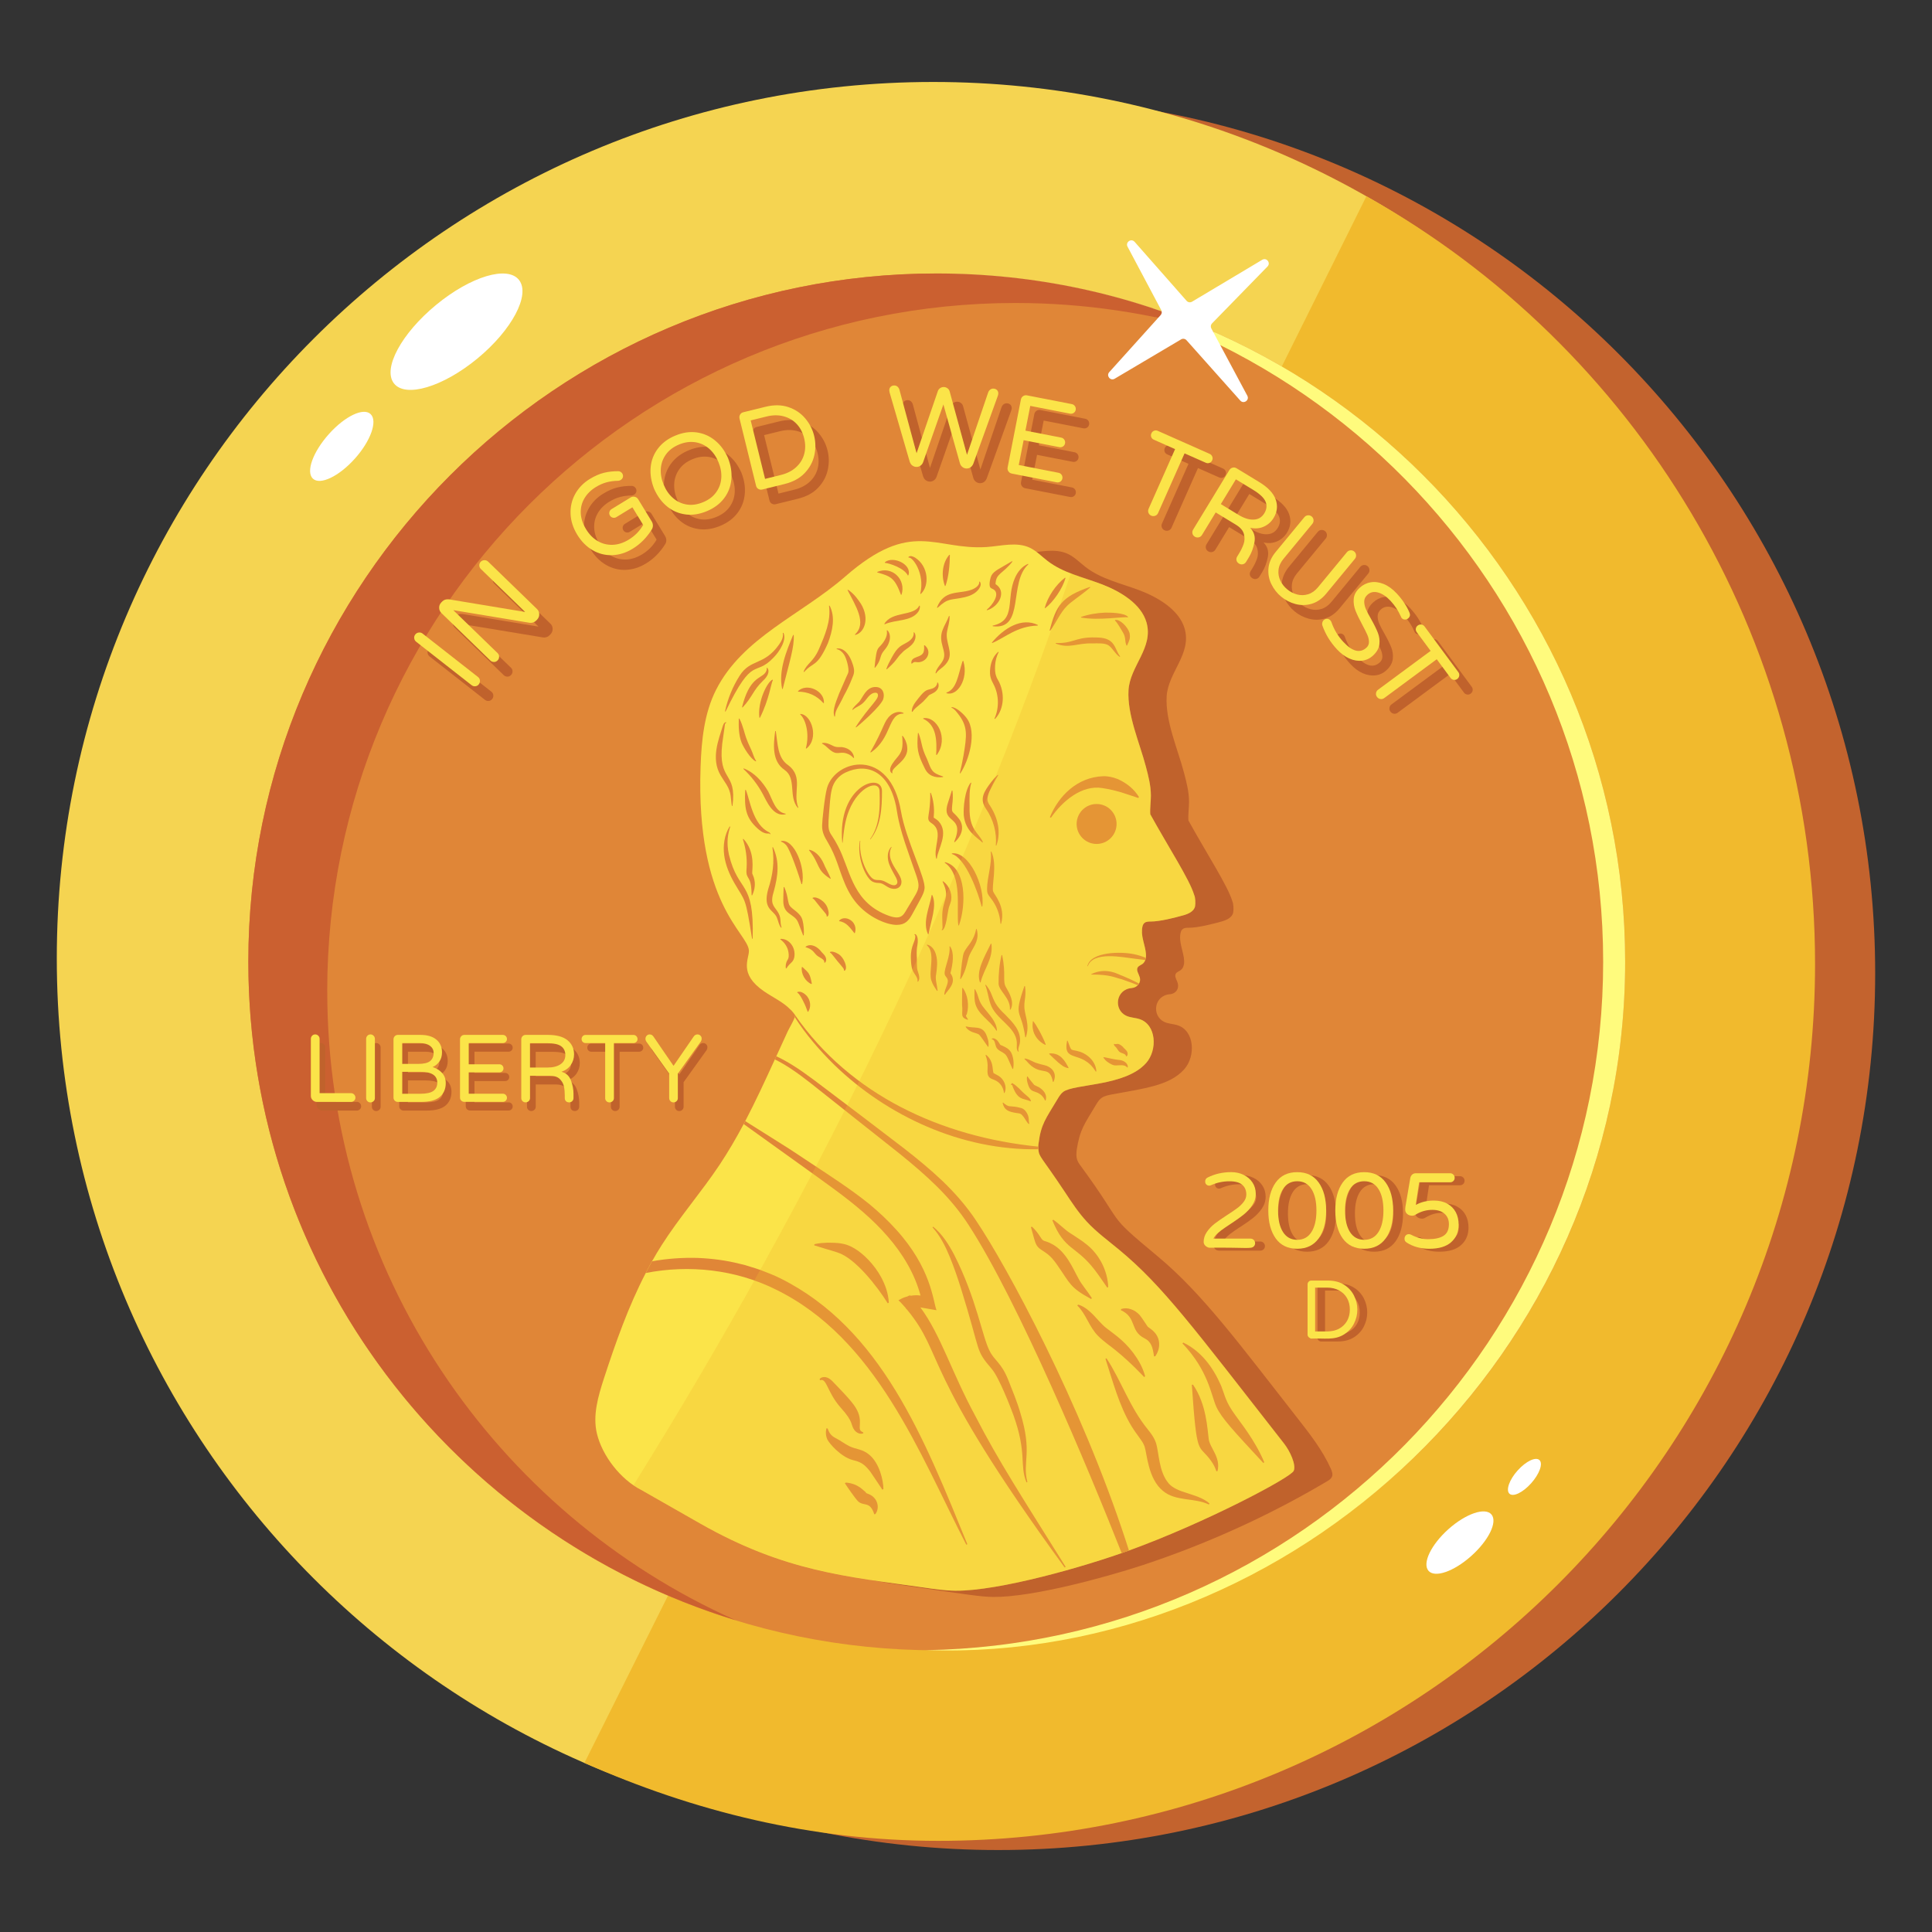 <svg id="Layer_1" enable-background="new 0 0 68 68" height="512" viewBox="0 0 68 68" width="512" xmlns="http://www.w3.org/2000/svg"><rect x="0" y="0" width="68" height="68" fill="#333333" stroke="none"/><g id="Penny"><g><g><g><path d="m66 34.256c0 17.041-13.817 30.859-30.859 30.859-17.03 0-30.848-13.817-30.848-30.859 0-17.03 13.817-30.848 30.848-30.848 17.041-0 30.859 13.817 30.859 30.848z" fill="#c3632e"/></g></g><g><path d="m63.706 33.733c0 17.041-13.817 30.859-30.859 30.859-17.03 0-30.848-13.817-30.848-30.859 0-17.03 13.817-30.848 30.848-30.848 17.041 0 30.859 13.817 30.859 30.848z" fill="#f5d451"/></g><g><path d="m48.093 6.908-3.047 6.131c7.224 4.169 12.098 11.975 12.098 20.895 0 17.358-17.82 28.952-33.603 22.167l-2.971 5.948c3.823 1.699 8.004 2.743 12.455 2.743 17.041 0 30.859-13.817 30.859-30.859-0-11.573-6.354-21.748-15.791-27.025z" fill="#f1ba2d"/></g><g><g><path d="m16.804 12.618c-1.216 1.003-2.536 1.396-2.94.874-.403-.522.267-1.756 1.483-2.759s2.519-1.398 2.923-.876c.403.522-.25 1.758-1.466 2.761z" fill="#fff"/></g><g><path d="m12.487 16.145c-.561.626-1.224.941-1.476.7-.252-.241.006-.944.567-1.57.561-.626 1.215-.941 1.467-.699.252.241.004.943-.558 1.57z" fill="#fff"/></g></g><g><path d="m32.964 9.626c-13.357 0-24.224 10.867-24.224 24.224 0 13.363 10.867 24.235 24.224 24.235 13.364 0 24.236-10.872 24.236-24.235 0-13.357-10.873-24.224-24.236-24.224z" fill="#e08637"/></g><g><path d="m57.2 33.851c0 13.855-11.689 24.668-24.623 24.229 13.187-.205 23.849-10.997 23.849-24.229 0-13.228-10.662-24.015-23.849-24.221.127-.004.257-.004.387-.004 13.364-0 24.236 10.868 24.236 24.225z" fill="#fffb7d"/></g><g><path d="m11.518 34.888c0 9.855 5.904 18.354 14.37 22.136-9.911-3.037-17.147-12.27-17.147-23.175 0-13.354 10.87-24.224 24.224-24.224 3.477 0 6.784.734 9.775 2.066-2.212-.666-4.572-1.027-6.999-1.027-13.365 0-24.224 10.859-24.224 24.224z" fill="#cb6030"/></g><g><g><path d="m39.936 8.513 1.829 2.076c.048.055.129.067.191.03l2.47-1.475c.152-.091.31.109.186.236l-1.953 2.003c-.046.047-.056.119-.025.177l1.267 2.367c.085.158-.127.306-.247.172l-1.893-2.124c-.048-.054-.128-.067-.19-.03l-2.339 1.385c-.149.088-.306-.103-.19-.232l1.809-2.008c.043-.047.051-.116.021-.173l-1.186-2.234c-.084-.159.129-.306.248-.171z" fill="#fff"/></g></g><g><g><path d="m50.984 53.818c.613-.546 1.292-.776 1.512-.512.22.264-.105.919-.718 1.464-.613.546-1.283.776-1.503.513-.22-.264.096-.919.709-1.465z" fill="#fff"/></g><g><path d="m53.417 51.755c.292-.326.637-.49.768-.364.131.125-.003.491-.295.817-.292.326-.633.49-.764.364-.131-.125-.002-.491.29-.817z" fill="#fff"/></g></g><g><g><g><path d="m11.205 39.026c-.042-.042-.063-.092-.063-.15v-2.007c0-.043.015-.079.044-.11.029-.03.065-.046.108-.046.043 0 .08.015.11.046.03.03.046.067.046.11v1.912h1.105c.043 0 .08.015.11.046.03.03.046.067.046.11 0 .043-.015.079-.046.108-.03.029-.067.044-.11.044h-1.199c-.059-0-.109-.021-.15-.063z" fill="#c0622c"/></g><g><path d="m13.133 39.061c-.029-.029-.044-.065-.044-.108v-2.085c0-.043.015-.079.044-.11.029-.03.065-.046.108-.046.043 0 .08.015.11.046.03.03.046.067.046.11v2.085c0 .043-.015.079-.046.108-.03.029-.067.044-.11.044-.043 0-.079-.015-.108-.044z" fill="#c0622c"/></g><g><path d="m14.095 39.044c-.029-.029-.044-.065-.044-.108v-2.051c0-.043.015-.079.044-.11.029-.03.065-.046.108-.046h.798c.241 0 .427.055.559.166.132.11.198.259.198.446 0 .131-.031.239-.093.326-.062.087-.141.152-.238.194.135.043.246.111.333.206.087.095.13.214.13.358 0 .207-.07.369-.209.487-.14.117-.359.176-.659.176h-.818c-.043 0-.079-.015-.108-.044zm.824-1.294c.2 0 .341-.034.422-.101.081-.068.122-.162.122-.284 0-.106-.043-.19-.13-.253-.087-.063-.206-.095-.356-.095h-.618v.733zm.071 1.051c.219 0 .373-.034.465-.101.091-.068.137-.163.137-.287 0-.257-.199-.385-.598-.385h-.635v.774z" fill="#c0622c"/></g><g><path d="m16.437 39.044c-.029-.029-.044-.065-.044-.108v-2.051c0-.043.015-.079.044-.11.029-.03.065-.046.108-.046h1.355c.04 0 .075.014.103.042.028.028.042.063.042.103 0 .041-.014.074-.042.101-.028.027-.063.041-.103.041h-1.2v.747h1.078c.04 0 .075.014.103.042.028.028.042.062.042.103 0 .041-.014.074-.042.101-.028.027-.063.04-.103.04h-1.078v.75h1.2c.04 0 .075.014.103.042.028.028.042.062.042.103 0 .04-.014.074-.042.101-.028.027-.063.041-.103.041h-1.355c-.043 0-.079-.015-.108-.044z" fill="#c0622c"/></g><g><path d="m18.592 39.061c-.029-.029-.044-.065-.044-.108v-2.068c0-.043.015-.079.044-.11.029-.03.065-.046.108-.046h.787c.306 0 .536.063.689.189.153.126.23.292.23.497 0 .135-.038.258-.113.37-.076.112-.185.192-.33.242.162.043.273.144.333.302.06.159.09.315.09.468v.155c0 .043-.015.079-.044.108-.029.029-.065.044-.108.044-.047 0-.085-.014-.113-.042-.028-.028-.042-.065-.042-.11v-.101c0-.113-.01-.217-.031-.313-.02-.096-.069-.181-.145-.257-.077-.075-.193-.113-.348-.113h-.699v.784c0 .043-.015.079-.046.108-.03.029-.067.044-.11.044-.043 0-.079-.015-.108-.044zm.875-1.183c.194 0 .348-.038.461-.115.114-.077.171-.185.171-.324 0-.135-.049-.239-.147-.311-.098-.072-.265-.108-.502-.108h-.595v.858z" fill="#c0622c"/></g><g><path d="m21.545 39.061c-.029-.029-.044-.065-.044-.108v-1.936h-.689c-.04 0-.074-.014-.101-.041-.027-.027-.04-.061-.04-.101 0-.04.014-.075.04-.103.027-.028.061-.042.101-.042h1.683c.04 0 .075.014.103.042.028.028.042.063.042.103 0 .041-.014.074-.042.101-.028.027-.063.041-.103.041h-.686v1.936c0 .043-.015.079-.046.108-.03.029-.067.044-.11.044-.043 0-.079-.015-.108-.044z" fill="#c0622c"/></g><g><path d="m23.801 39.061c-.03-.029-.046-.065-.046-.108v-.862l-.808-1.132c-.018-.029-.027-.06-.027-.091 0-.043.014-.079.042-.11.028-.03.064-.046.106-.046.056 0 .101.026.135.078l.706 1.027.706-1.027c.034-.052.079-.078.135-.078.043 0 .079.015.108.046.029.03.043.067.04.11 0 .032-.009.062-.027.091l-.811 1.132v.862c0 .043-.015.079-.044.108-.029.029-.065.044-.108.044-.043 0-.079-.015-.11-.044z" fill="#c0622c"/></g></g><g><g><path d="m11.004 38.721c-.042-.042-.063-.092-.063-.15v-2.007c0-.043.015-.079.044-.11.029-.03.065-.046.108-.046.043 0 .08.015.11.046.03.03.046.067.046.11v1.912h1.105c.043 0 .08.015.11.046.03.03.046.067.046.11s-.015.079-.046.108c-.03.029-.067.044-.11.044h-1.199c-.059-0-.109-.021-.15-.063z" fill="#fbe449"/></g><g><path d="m12.931 38.757c-.029-.029-.044-.065-.044-.108v-2.085c0-.043.015-.079.044-.11.029-.03.065-.046.108-.046.043 0 .08.015.11.046.03.03.046.067.046.11v2.085c0 .043-.015.079-.046.108-.03.029-.067.044-.11.044-.043 0-.079-.015-.108-.044z" fill="#fbe449"/></g><g><path d="m13.894 38.74c-.029-.029-.044-.065-.044-.108v-2.051c0-.043.015-.079.044-.11.029-.03.065-.046.108-.046h.798c.241 0 .427.055.559.166.132.11.198.259.198.446 0 .131-.031.239-.093.326-.062.087-.141.152-.238.194.135.043.246.111.333.206.087.095.13.214.13.358 0 .207-.07.369-.209.487-.14.117-.359.176-.659.176h-.818c-.043 0-.079-.015-.108-.044zm.824-1.294c.2 0 .341-.034.422-.101.081-.068.122-.162.122-.284 0-.106-.043-.19-.13-.253-.087-.063-.206-.095-.356-.095h-.618v.733zm.071 1.051c.219 0 .373-.034.465-.101.091-.068.137-.163.137-.287 0-.257-.199-.385-.598-.385h-.635v.774z" fill="#fbe449"/></g><g><path d="m16.235 38.74c-.029-.029-.044-.065-.044-.108v-2.051c0-.043.015-.079.044-.11.029-.03.065-.046.108-.046h1.355c.04 0 .075.014.103.042.028.028.042.063.042.103 0 .041-.014.074-.042.101s-.063.041-.103.041h-1.2v.747h1.078c.04 0 .075.014.103.042s.042.062.042.103-.014.074-.042.101c-.028.027-.063.04-.103.04h-1.078v.75h1.2c.04 0 .075.014.103.042.028.028.042.062.042.103 0 .04-.014.074-.042.101-.028.027-.063.041-.103.041h-1.355c-.043 0-.079-.015-.108-.044z" fill="#fbe449"/></g><g><path d="m18.391 38.757c-.029-.029-.044-.065-.044-.108v-2.068c0-.043.015-.079.044-.11.029-.03.065-.046.108-.046h.787c.306 0 .536.063.689.189.153.126.23.292.23.497 0 .135-.038.258-.113.37-.076.112-.185.192-.33.242.162.043.273.144.333.302.06.159.09.315.09.468v.155c0 .043-.015.079-.044.108-.029.029-.065.044-.108.044-.047 0-.085-.014-.113-.042-.028-.028-.042-.065-.042-.11v-.101c0-.113-.01-.217-.031-.313-.02-.096-.069-.181-.145-.257-.077-.075-.193-.113-.348-.113h-.699v.784c0 .043-.015.079-.046.108-.03.029-.067.044-.11.044-.043 0-.079-.015-.108-.044zm.875-1.183c.194 0 .348-.038.461-.115.114-.077.171-.185.171-.324 0-.135-.049-.239-.147-.311-.098-.072-.265-.108-.502-.108h-.595v.858z" fill="#fbe449"/></g><g><path d="m21.344 38.757c-.029-.029-.044-.065-.044-.108v-1.936h-.689c-.04 0-.074-.014-.101-.041-.027-.027-.04-.061-.04-.101 0-.04.014-.075.04-.103.027-.028.061-.042.101-.042h1.683c.04 0 .075.014.103.042.028.028.042.063.042.103 0 .041-.014.074-.042.101-.028.027-.063.041-.103.041h-.686v1.936c0 .043-.015.079-.046.108-.03.029-.067.044-.11.044-.043 0-.079-.015-.108-.044z" fill="#fbe449"/></g><g><path d="m23.599 38.757c-.03-.029-.046-.065-.046-.108v-.862l-.808-1.132c-.018-.029-.027-.06-.027-.091 0-.043.014-.079.042-.11.028-.03.064-.046.106-.046.056 0 .101.026.135.078l.706 1.027.706-1.027c.034-.052.079-.078.135-.078.043 0 .079.015.108.046.029.03.043.067.04.11 0 .032-.009.062-.027.091l-.811 1.132v.862c0 .043-.015.079-.044.108-.029.029-.065.044-.108.044-.043 0-.079-.015-.11-.044z" fill="#fbe449"/></g></g></g><g><g><g><g><path d="m17.203 24.671c-.049.006-.093-.007-.133-.038l-1.949-1.527c-.04-.031-.064-.072-.071-.122-.007-.05.005-.094.037-.135.031-.04.072-.063.123-.069.051-.006.096.006.136.038l1.949 1.527c.04.031.063.072.068.122.005.05-.008.095-.039.135-.031.04-.071.063-.12.069z" fill="#c0622c"/></g></g><g><g><path d="m17.859 23.815c-.049.001-.092-.017-.129-.052l-1.72-1.668c-.052-.05-.079-.112-.081-.185-.002-.073.022-.135.072-.187l.036-.037c.06-.061.14-.086.24-.075l2.678.444-1.556-1.509c-.036-.035-.056-.078-.057-.128-.002-.05.015-.093.05-.13.035-.036.079-.055.13-.056s.095.017.131.052l1.72 1.668c.052.05.078.112.078.185 0.0.073-.025.135-.075.187l-.034.035c-.03.031-.065.053-.105.066-.041.013-.081.017-.12.012l-2.692-.446 1.559 1.511c.037.035.055.078.055.128-0.0.05-.018.093-.053.13-.035.037-.078.055-.127.056z" fill="#c0622c"/></g></g><g><g><path d="m22.019 20.057c-.246.008-.476-.051-.69-.175-.214-.125-.394-.306-.539-.543-.148-.242-.227-.489-.236-.74-.009-.251.045-.484.164-.698.119-.214.289-.388.51-.524.178-.109.347-.182.507-.221.16-.038.325-.056.496-.054.024-.002.05.004.077.019.028.014.05.035.067.063.024.039.031.08.021.123-.01.043-.036.078-.079.105-.025.015-.053.024-.082.027-.146.002-.283.019-.41.053-.127.034-.253.089-.379.166-.174.106-.308.238-.402.396-.095.158-.138.332-.131.52.007.189.07.38.189.574.109.178.243.315.403.41.16.095.335.14.525.135.19-.005.381-.066.573-.183.215-.131.384-.303.507-.517l-.379-.62-.565.345c-.039.024-.08.03-.124.02-.044-.011-.078-.035-.102-.074-.024-.039-.03-.08-.02-.124s.035-.078.074-.102l.675-.412c.046-.028.094-.036.146-.023.051.012.091.041.119.087l.475.777c.029.048.043.098.043.15-.001.052-.015.099-.043.141-.178.284-.4.508-.667.671-.235.144-.476.22-.722.227z" fill="#c0622c"/></g></g><g><g><path d="m24.596 18.622c-.242-.032-.459-.126-.648-.282-.19-.156-.341-.362-.454-.619-.103-.261-.143-.514-.121-.758.023-.244.108-.464.256-.659.148-.195.351-.347.611-.455.259-.108.51-.146.751-.113.241.033.458.127.649.284.191.156.343.362.455.617.102.259.142.511.118.757-.023.246-.108.466-.255.661-.147.194-.349.346-.609.454-.259.108-.51.146-.753.114zm1.081-.777c.109-.15.169-.317.182-.502.013-.185-.021-.374-.101-.566-.08-.193-.191-.349-.331-.471-.14-.121-.302-.196-.485-.224-.183-.028-.373-.001-.57.081-.2.083-.354.2-.461.349-.107.149-.167.316-.18.501-.013.185.021.374.101.566.08.193.191.35.331.471.14.121.301.196.483.225.182.029.372.001.572-.082.198-.082.351-.198.459-.348z" fill="#c0622c"/></g></g><g><g><path d="m27.164 17.727c-.042-.025-.069-.063-.081-.112l-.582-2.366c-.012-.049-.006-.096.02-.139.025-.043.062-.071.112-.083l.783-.193c.296-.073.564-.069.803.011.239.08.436.212.591.394.155.182.261.388.317.616.056.229.058.46.005.693-.053.233-.166.441-.341.623-.174.182-.41.309-.706.382l-.783.193c-.049.012-.095.006-.137-.02zm.796-.493c.213-.052.389-.142.529-.269.14-.127.235-.278.285-.455.05-.176.051-.366.001-.568-.05-.203-.138-.37-.264-.503-.126-.133-.281-.223-.463-.27-.183-.047-.38-.045-.593.008l-.561.138.506 2.058z" fill="#c0622c"/></g></g><g><g><path d="m32.58 16.901c-.041-.032-.07-.078-.09-.137l-.709-2.44c-.007-.03-.01-.053-.01-.069-.001-.051.016-.092.05-.125.034-.032.078-.048.132-.046.043.001.08.016.111.044.031.028.053.063.065.106l.603 2.236.748-2.185c.015-.045.042-.081.082-.108.04-.027.084-.039.132-.038.048.002.091.017.129.046.038.029.063.067.075.113l.608 2.228.745-2.193c.015-.042.039-.076.072-.102.033-.026.071-.038.114-.037.053.002.096.02.129.054.032.035.046.077.042.128-.001.016-.005.039-.014.068l-.863 2.39c-.023.058-.056.102-.099.131-.042.029-.09.043-.144.042-.054-.002-.102-.02-.145-.055-.043-.035-.072-.079-.086-.133l-.581-2.066-.711 2.025c-.018.053-.049.096-.094.128-.045.032-.095.047-.148.045-.054-.002-.1-.019-.141-.051z" fill="#c0622c"/></g></g><g><g><path d="m35.964 17.105c-.028-.041-.036-.086-.027-.136l.467-2.391c.01-.05.035-.089.076-.118.041-.029.087-.038.136-.029l1.58.308c.047.009.084.033.111.073.026.039.035.082.026.13-.009.047-.033.083-.072.109-.039.025-.082.033-.129.024l-1.398-.273-.17.871 1.257.245c.047.009.084.033.111.073.026.039.035.082.026.13-.009.047-.033.083-.072.109-.039.025-.082.033-.129.024l-1.257-.245-.171.874 1.398.273c.047.009.084.033.111.073.026.039.035.082.026.13-.009.047-.033.083-.072.109-.039.025-.082.033-.129.024l-1.58-.308c-.05-.01-.089-.035-.116-.076z" fill="#c0622c"/></g></g><g><g><path d="m40.894 18.566c-.018-.046-.016-.092.004-.139l.933-2.102-.748-.332c-.044-.02-.074-.05-.091-.093-.016-.042-.015-.086.005-.13.02-.044.051-.075.094-.092.043-.018.086-.017.13.003l1.827.811c.044.02.074.051.092.096.017.044.016.088-.004.132-.02.044-.051.074-.095.09-.044.016-.087.014-.131-.006l-.745-.33-.933 2.102c-.021.046-.055.078-.102.095-.047.017-.094.015-.14-.005-.046-.021-.079-.054-.096-.1z" fill="#c0622c"/></g></g><g><g><path d="m42.443 19.295c-.012-.048-.004-.093.022-.137l1.277-2.098c.026-.043.064-.072.112-.084.048-.013.094-.006.138.02l.799.486c.311.189.505.395.582.618.077.223.053.438-.074.646-.083.137-.198.239-.343.305-.145.066-.307.08-.483.042.138.144.188.314.151.512-.038.198-.104.375-.198.53l-.096.158c-.026.043-.064.071-.111.083-.048.012-.093.004-.137-.022-.048-.029-.078-.067-.089-.113-.011-.046-.003-.092.025-.138l.063-.103c.07-.114.124-.226.162-.336.039-.11.042-.226.011-.35-.031-.124-.125-.234-.283-.33l-.71-.432-.484.795c-.026.043-.064.071-.113.082-.049.011-.095.003-.139-.023-.043-.026-.071-.064-.083-.111zm1.618-.659c.197.12.376.176.539.168.163-.007.287-.082.373-.224.083-.137.098-.272.043-.406-.055-.134-.202-.274-.442-.42l-.603-.367-.53.871z" fill="#c0622c"/></g></g><g><g><path d="m45.218 21.076c-.085-.174-.119-.361-.101-.559.018-.198.103-.39.254-.573l1.009-1.223c.032-.039.073-.062.123-.067.05-.006.094.008.134.04.039.032.061.074.066.125.005.051-.009.096-.041.135l-1.016 1.232c-.102.124-.161.253-.175.386-.015.133.006.26.064.38.057.12.138.223.244.31.105.087.222.147.351.18.129.033.257.03.385-.01.128-.04.243-.122.346-.246l1.016-1.232c.032-.039.073-.062.123-.067.05-.006.094.008.134.04.039.032.061.074.066.125.005.051-.009.096-.041.135l-1.009 1.223c-.152.184-.323.303-.514.359-.191.055-.381.058-.568.008-.187-.05-.354-.136-.501-.257-.147-.121-.262-.268-.348-.443z" fill="#c0622c"/></g></g><g><g><path d="m47.017 22.539c-.012-.033-.014-.067-.006-.104.008-.037.025-.067.05-.09.033-.031.073-.047.118-.047.045-0.0.085.017.117.053.018.02.032.042.04.067.087.255.226.486.417.691.319.343.591.41.816.201.059-.055.087-.122.086-.203-.002-.081-.021-.164-.059-.249-.038-.086-.096-.203-.176-.352-.106-.197-.186-.362-.239-.496-.053-.134-.074-.271-.063-.413.011-.142.08-.272.208-.39.112-.104.241-.169.386-.194.146-.026.299-.006.459.058.16.065.315.177.465.338.2.216.349.441.446.675.031.073.018.137-.041.192-.031.029-.07.045-.115.047-.046.002-.085-.015-.117-.05-.011-.012-.022-.031-.032-.058-.089-.202-.209-.385-.36-.547-.144-.155-.29-.254-.439-.296s-.276-.015-.382.084c-.071.066-.107.142-.108.229-.001.087.018.177.058.269.04.092.102.211.186.356.107.189.185.349.236.479.051.13.069.265.053.405-.016.14-.09.273-.223.396-.11.102-.238.162-.383.18-.146.018-.296-.007-.45-.075-.155-.068-.301-.177-.439-.326-.231-.249-.401-.526-.509-.831z" fill="#c0622c"/></g></g><g><g><path d="m48.904 24.911c.007-.049.031-.088.072-.118l1.849-1.367-.487-.658c-.029-.039-.04-.081-.033-.125.007-.045.029-.082.068-.11.039-.029.081-.04.127-.034.046.006.083.028.112.067l1.188 1.607c.029.039.039.081.032.128-.007.047-.03.084-.069.113-.039.029-.081.039-.127.031-.046-.008-.083-.031-.111-.07l-.484-.655-1.849 1.367c-.041.03-.086.041-.135.033-.049-.008-.089-.033-.119-.074-.03-.041-.042-.086-.034-.134z" fill="#c0622c"/></g></g></g><g><g><g><path d="m16.732 24.154c-.049.006-.093-.007-.133-.038l-1.949-1.527c-.04-.031-.064-.072-.071-.122-.007-.05.005-.094.037-.135.031-.04.072-.063.123-.069.051-.006.096.006.136.038l1.949 1.527c.04.031.063.072.068.122.005.05-.008.095-.039.135-.031.04-.071.063-.12.069z" fill="#fbe449"/></g></g><g><g><path d="m17.387 23.299c-.049.001-.092-.017-.129-.052l-1.72-1.668c-.052-.05-.079-.112-.081-.185-.002-.073.022-.135.072-.187l.036-.037c.06-.061.14-.086.24-.075l2.678.444-1.556-1.509c-.036-.035-.056-.078-.057-.128-.002-.05.015-.093.05-.13.035-.036.079-.055.13-.056.051-.001.095.017.131.052l1.72 1.668c.052.05.078.112.078.185 0.0.073-.025.135-.075.187l-.034.035c-.03.031-.065.053-.105.066-.041.013-.081.017-.12.012l-2.692-.446 1.559 1.511c.037.035.055.078.055.128-0.0.05-.018.093-.053.13-.035.037-.078.055-.127.056z" fill="#fbe449"/></g></g><g><g><path d="m21.547 19.54c-.246.008-.476-.051-.69-.175-.214-.125-.394-.306-.539-.543-.148-.242-.227-.489-.236-.74-.009-.251.045-.484.164-.698.119-.214.289-.388.51-.524.178-.109.347-.182.507-.221.16-.038.325-.056.496-.054.024-.002.05.004.077.019.028.014.05.035.067.063.024.039.031.08.021.123-.01.043-.036.078-.079.105-.025.015-.053.024-.082.027-.146.002-.283.019-.41.053-.127.034-.253.089-.379.166-.174.106-.308.238-.402.396-.095.158-.138.332-.131.52.007.189.07.38.189.574.109.178.243.315.403.41.16.095.335.14.525.135.19-.005.381-.066.573-.183.215-.131.384-.303.507-.517l-.379-.62-.565.345c-.039.024-.08.03-.124.02-.044-.011-.078-.035-.102-.074-.024-.039-.03-.08-.02-.124.011-.044.035-.078.074-.102l.675-.412c.046-.028.094-.036.146-.023.051.012.091.041.119.087l.475.777c.029.048.043.098.043.15-.001.052-.015.099-.043.141-.178.284-.4.508-.667.671-.235.144-.476.22-.722.227z" fill="#fbe449"/></g></g><g><g><path d="m24.124 18.105c-.242-.032-.459-.126-.648-.282-.19-.156-.341-.362-.454-.619-.103-.261-.143-.514-.121-.758.023-.244.108-.464.256-.659.148-.195.351-.347.611-.455.259-.108.51-.146.751-.113.241.033.458.127.649.284.191.156.343.362.455.617.102.259.142.511.118.757-.023.246-.108.466-.255.661-.147.194-.349.346-.609.454-.259.108-.51.146-.753.114zm1.081-.777c.109-.15.169-.317.182-.502.013-.185-.021-.374-.101-.566-.08-.193-.191-.349-.331-.471-.14-.121-.302-.196-.485-.224-.183-.028-.373-.001-.57.081-.2.083-.354.2-.461.349-.107.149-.167.316-.18.501-.013.185.021.374.101.566.08.193.191.35.331.471.14.121.301.196.483.225.182.029.372.001.572-.082.198-.082.351-.198.459-.348z" fill="#fbe449"/></g></g><g><g><path d="m26.692 17.21c-.042-.025-.069-.063-.081-.112l-.582-2.366c-.012-.049-.006-.096.02-.139.025-.043.062-.071.112-.083l.783-.193c.296-.073.564-.069.803.011.239.08.436.212.591.394.155.182.261.388.317.616.056.229.058.46.005.693-.053.233-.166.441-.341.623-.174.182-.41.309-.706.382l-.783.193c-.049.012-.095.006-.137-.02zm.796-.494c.213-.052.389-.142.529-.269.14-.127.235-.278.285-.455.05-.176.051-.366.001-.568-.05-.203-.138-.37-.264-.503-.126-.133-.281-.223-.463-.27-.183-.047-.38-.045-.593.008l-.561.138.506 2.058z" fill="#fbe449"/></g></g><g><g><path d="m32.108 16.384c-.041-.032-.07-.078-.09-.137l-.709-2.44c-.007-.03-.01-.053-.01-.069-.001-.051.016-.092.05-.125.034-.032.078-.048.132-.046.043.001.08.016.111.044.031.028.053.063.065.106l.603 2.236.748-2.185c.015-.045.042-.081.082-.108.04-.027.084-.039.132-.038.048.002.091.017.129.046.038.029.063.067.075.113l.608 2.228.745-2.193c.015-.042.039-.076.072-.102.033-.026.071-.038.114-.037.053.002.096.02.129.054.032.035.046.077.042.128-.001.016-.005.039-.014.068l-.863 2.39c-.023.058-.056.102-.099.131-.042.029-.09.043-.144.042-.054-.002-.102-.02-.145-.055-.043-.035-.072-.079-.086-.133l-.581-2.066-.711 2.025c-.018.053-.049.096-.094.128-.045.032-.095.047-.148.045-.054-.002-.1-.019-.141-.051z" fill="#fbe449"/></g></g><g><g><path d="m35.492 16.589c-.028-.041-.036-.086-.027-.136l.467-2.391c.01-.05.035-.089.076-.118.041-.029.087-.038.136-.029l1.58.308c.047.009.084.033.111.073.026.039.035.082.026.13-.009.047-.033.083-.072.109-.039.025-.082.033-.129.024l-1.398-.273-.17.871 1.257.245c.047.009.084.033.111.073.026.039.035.082.026.13-.009.047-.033.083-.072.109-.039.025-.082.033-.129.024l-1.257-.245-.171.874 1.398.273c.047.009.084.033.111.073.026.039.035.082.026.13-.009.047-.033.083-.072.109-.039.025-.082.033-.129.024l-1.58-.308c-.05-.01-.089-.035-.116-.076z" fill="#fbe449"/></g></g><g><g><path d="m40.422 18.049c-.018-.046-.016-.092.004-.139l.933-2.102-.748-.332c-.044-.02-.074-.05-.091-.093-.016-.042-.015-.086.005-.13.02-.044.051-.075.094-.092.043-.018.086-.017.13.003l1.827.811c.044.02.074.051.092.096.017.044.016.088-.004.132-.02.044-.051.074-.095.09-.044.016-.087.014-.131-.006l-.745-.33-.933 2.102c-.021.046-.055.078-.102.095-.047.017-.094.015-.14-.005-.046-.021-.079-.054-.096-.1z" fill="#fbe449"/></g></g><g><g><path d="m41.971 18.779c-.012-.048-.004-.093.022-.137l1.277-2.098c.026-.043.064-.072.112-.084.048-.013.094-.006.138.02l.799.486c.311.189.505.395.582.618.077.223.053.438-.074.646-.083.137-.198.239-.343.305-.145.066-.307.08-.483.042.138.144.188.314.151.512-.038.198-.104.375-.198.53l-.096.158c-.026.043-.064.071-.111.083-.048.012-.093.004-.137-.022-.048-.029-.078-.067-.089-.113-.011-.046-.003-.092.025-.138l.063-.103c.07-.114.124-.226.162-.336.039-.11.042-.226.011-.35-.031-.124-.125-.234-.283-.33l-.71-.432-.484.795c-.026.043-.064.071-.113.082-.049.011-.095.003-.139-.023-.043-.026-.071-.064-.083-.111zm1.618-.659c.197.12.376.176.539.168.163-.007.287-.082.373-.224.083-.137.098-.272.043-.406-.055-.134-.202-.274-.442-.42l-.603-.367-.53.871z" fill="#fbe449"/></g></g><g><g><path d="m44.747 20.559c-.085-.174-.119-.361-.101-.559s.103-.39.254-.573l1.009-1.223c.032-.039.073-.062.123-.067.05-.006.094.008.134.04.039.032.061.074.066.125.005.051-.009.096-.041.135l-1.016 1.232c-.102.124-.161.253-.175.386-.015.133.006.26.064.38.057.12.138.223.244.31.105.087.222.147.351.18.129.033.257.03.385-.01.128-.04.243-.122.346-.246l1.016-1.232c.032-.039.073-.062.123-.067.05-.006.094.008.134.04.039.032.061.074.066.125.005.051-.009.096-.041.135l-1.009 1.223c-.152.184-.323.303-.514.359-.191.055-.381.058-.568.008-.187-.05-.354-.136-.501-.257-.147-.121-.262-.268-.348-.443z" fill="#fbe449"/></g></g><g><g><path d="m46.545 22.022c-.012-.033-.014-.067-.006-.104.008-.037.025-.067.05-.09.033-.031.073-.047.118-.047.045-0.0.085.017.117.053.018.02.032.042.04.067.087.255.226.486.417.691.319.343.591.41.816.201.059-.055.087-.122.086-.203-.002-.081-.021-.164-.059-.249-.038-.086-.096-.203-.176-.352-.106-.197-.186-.362-.239-.496-.053-.134-.074-.271-.063-.413.011-.142.08-.272.208-.39.112-.104.241-.169.386-.194.146-.026.299-.006.459.058.16.065.315.177.465.338.2.216.349.441.446.675.031.073.018.137-.041.192-.031.029-.07.045-.115.047-.046.002-.085-.015-.117-.05-.011-.012-.022-.031-.032-.058-.089-.202-.209-.385-.36-.547-.144-.155-.29-.254-.439-.296-.149-.042-.276-.015-.382.084-.071.066-.107.142-.108.229-.001.087.018.177.058.269.04.092.102.211.186.356.107.189.185.349.236.479.051.13.069.265.053.405-.016.14-.09.273-.223.396-.11.102-.238.162-.383.18-.146.018-.296-.007-.45-.075-.155-.068-.301-.177-.439-.326-.231-.249-.401-.526-.509-.831z" fill="#fbe449"/></g></g><g><g><path d="m48.432 24.394c.007-.049.031-.088.072-.118l1.849-1.367-.487-.658c-.029-.039-.04-.081-.033-.125.007-.045.029-.082.068-.11.039-.029.081-.04.127-.034.046.006.083.028.112.067l1.188 1.607c.029.039.039.081.032.128-.007.047-.03.084-.069.113s-.081.039-.127.031c-.046-.008-.083-.031-.111-.07l-.484-.655-1.849 1.367c-.041.03-.086.041-.135.033-.049-.008-.089-.033-.119-.074-.03-.041-.042-.086-.034-.134z" fill="#fbe449"/></g></g></g></g><g><g><path d="m43.637 43.196c.193-.125.349-.235.469-.33.12-.095.223-.206.31-.332.086-.126.13-.263.13-.411 0-.15-.038-.283-.115-.398-.077-.115-.18-.205-.312-.269s-.277-.096-.437-.096c-.3 0-.578.064-.834.191-.055.03-.083.076-.083.139 0 .043.014.078.041.105.028.028.061.041.101.041.023 0 .046-.006.071-.019.203-.09.417-.135.642-.135.208 0 .359.042.452.126.094.084.141.197.141.34 0 .09-.03.175-.09.255-.06.08-.135.154-.225.222-.09.068-.212.15-.364.248-.178.115-.321.215-.43.299s-.201.181-.278.291c-.093.135-.174.39-.058.501.038.036.085.054.143.054h1.449c.045 0 .083-.015.114-.045.031-.03.047-.068.047-.113 0-.045-.016-.083-.047-.115-.031-.031-.069-.047-.114-.047h-1.307c.085-.183.369-.36.582-.503z" fill="#c0622c"/></g><g><path d="m46.761 43.692c.175-.243.263-.571.263-.984 0-.413-.088-.741-.263-.984-.175-.243-.427-.364-.755-.364-.331 0-.583.121-.757.364-.174.243-.261.571-.261.984 0 .413.087.741.261.984.174.243.426.364.757.364.328 0 .58-.121.755-.364zm-.755.049c-.218 0-.385-.091-.501-.274-.116-.183-.174-.436-.174-.758 0-.32.058-.572.174-.755.116-.183.284-.274.501-.274.218 0 .385.091.501.274.117.183.175.434.175.755 0 .323-.058.576-.175.758-.116.183-.283.274-.501.274z" fill="#c0622c"/></g><g><path d="m48.364 41.36c-.331 0-.583.121-.757.364-.174.243-.261.571-.261.984 0 .413.087.741.261.984.174.243.426.364.757.364.328 0 .58-.121.755-.364.175-.243.263-.571.263-.984 0-.413-.088-.741-.263-.984-.175-.243-.427-.364-.755-.364zm.501 2.107c-.116.183-.283.274-.501.274-.218 0-.385-.091-.501-.274-.116-.183-.174-.436-.174-.758 0-.32.058-.572.174-.755.116-.183.284-.274.501-.274.218 0 .385.091.501.274.117.183.175.434.175.755 0 .323-.058.576-.175.758z" fill="#c0622c"/></g><g><path d="m51.586 42.768c-.068-.128-.167-.228-.299-.3-.131-.073-.29-.109-.475-.109-.233 0-.444.051-.635.154l.12-.796h1.089c.045 0 .083-.015.115-.045.031-.03.047-.068.047-.113 0-.045-.016-.083-.047-.114-.031-.031-.069-.047-.115-.047h-1.205c-.053 0-.097.017-.133.051s-.058.08-.066.137l-.169.999c-.005.03-.007.06-.007.09 0 .065.024.118.071.158.048.04.106.06.177.06.035 0 .064-.007.088-.021.024-.014.038-.022.043-.024.178-.108.37-.161.578-.161.18 0 .322.045.426.135.104.09.156.213.156.368 0 .193-.063.329-.188.409-.125.08-.307.12-.544.12-.203 0-.403-.053-.601-.158-.025-.013-.051-.019-.079-.019-.045 0-.081.016-.109.047-.028.031-.041.069-.041.114 0 .035.006.062.019.081.013.019.031.037.056.054.228.145.494.218.8.218.34 0 .597-.078.77-.235.173-.156.259-.361.259-.614 0-.165-.034-.312-.101-.439z" fill="#c0622c"/></g><g><path d="m47.656 45.322c-.155-.098-.344-.148-.566-.148h-.588c-.037 0-.068.013-.094.039-.025.026-.038.058-.038.095v1.775c0 .037.013.068.038.094.025.025.056.038.094.038h.588c.222 0 .411-.049.566-.148.155-.098.271-.226.349-.382.078-.156.117-.32.117-.491s-.039-.335-.117-.491-.195-.283-.349-.382zm.104 1.275c-.066.116-.16.207-.281.272-.121.065-.261.098-.421.098h-.421v-1.544h.421c.16 0 .3.033.421.098.121.065.214.156.281.272.066.116.099.25.099.402 0 .152-.033.286-.099.402z" fill="#c0622c"/></g></g><g><g><g><path d="m42.364 43.719c0-.13.038-.25.115-.361.076-.11.169-.207.278-.291.109-.084.252-.183.43-.299.153-.098.274-.18.364-.248.09-.068.165-.141.225-.222.06-.08.09-.165.09-.255 0-.143-.047-.256-.141-.34-.094-.084-.245-.126-.452-.126-.225 0-.439.045-.642.135-.025.013-.049.019-.071.019-.04 0-.074-.014-.101-.041-.028-.028-.041-.063-.041-.105 0-.063.027-.109.083-.139.255-.128.533-.191.834-.191.16 0 .306.032.437.096.131.064.235.153.312.269.076.115.115.248.115.398 0 .148-.043.285-.13.411-.086.127-.19.237-.31.332-.436.346-.93.572-1.051.834h1.307c.045 0 .083.016.114.047.031.031.047.07.047.115s-.016.083-.047.113c-.101.097-.245.032-1.564.045-.058 0-.199-.077-.199-.195z" fill="#fbe449"/></g><g><path d="m44.901 43.588c-.174-.243-.261-.571-.261-.984 0-.413.087-.741.261-.984.174-.243.426-.364.757-.364.328 0 .58.121.755.364.175.243.263.571.263.984 0 .413-.088.741-.263.984-.175.243-.427.364-.755.364-.331 0-.583-.121-.757-.364zm1.258-.225c.117-.183.175-.436.175-.758 0-.32-.058-.572-.175-.755-.116-.183-.283-.274-.501-.274-.218 0-.385.091-.501.274-.116.183-.174.434-.174.755 0 .323.058.576.174.758.116.183.284.274.501.274.218 0.0.385-.091.501-.274z" fill="#fbe449"/></g><g><path d="m47.259 43.588c-.174-.243-.261-.571-.261-.984 0-.413.087-.741.261-.984.174-.243.426-.364.757-.364.328 0 .58.121.755.364.175.243.263.571.263.984 0 .413-.088.741-.263.984-.175.243-.427.364-.755.364-.331 0-.583-.121-.757-.364zm1.258-.225c.117-.183.175-.436.175-.758 0-.32-.058-.572-.175-.755-.116-.183-.283-.274-.501-.274-.218 0-.385.091-.501.274-.116.183-.174.434-.174.755 0 .323.058.576.174.758.116.183.284.274.501.274.218 0.0.385-.091.501-.274z" fill="#fbe449"/></g><g><path d="m49.51 43.734c-.025-.018-.044-.036-.056-.054-.013-.019-.019-.046-.019-.081 0-.045.014-.083.041-.114.028-.031.064-.047.109-.047.028 0 .054.006.079.019.198.105.398.158.601.158.238 0 .419-.04.544-.12.125-.08.188-.217.188-.409 0-.155-.052-.278-.156-.368-.104-.09-.246-.135-.426-.135-.208 0-.401.054-.578.161-.005.003-.019.011-.043.024-.024.014-.053.021-.088.021-.07 0-.129-.02-.177-.06-.048-.04-.071-.093-.071-.158 0-.03.002-.06.007-.09l.169-.999c.008-.057.03-.103.066-.137.036-.034.081-.051.133-.051h1.205c.045 0 .083.016.115.047.031.031.047.069.047.114 0 .045-.016.083-.047.113-.031.03-.069.045-.115.045h-1.089l-.12.796c.19-.103.402-.154.635-.154.185 0 .344.036.475.109.131.073.231.173.299.3.068.128.101.274.101.439 0 .253-.086.458-.259.614-.173.156-.429.235-.77.235-.305 0-.572-.073-.8-.218z" fill="#fbe449"/></g></g><g><g><path d="m46.022 46.981v-1.775c0-.037.013-.069.038-.095.025-.026.056-.039.094-.039h.588c.222 0 .411.049.566.148.155.098.271.226.349.382s.117.32.117.491c0 .172-.039.335-.117.491-.078.156-.195.283-.349.382-.346.22-.716.126-1.154.148-.037 0-.132-.058-.132-.132zm1.108-.215c.121-.065.214-.156.281-.272.066-.116.099-.25.099-.402 0-.152-.033-.286-.099-.402-.066-.116-.16-.207-.281-.272-.121-.065-.261-.098-.421-.098h-.421v1.544c.314-.014.582.042.842-.098z" fill="#fbe449"/></g></g></g><g><g><g><path d="m46.874 51.988c-.03.065-.097.108-.16.146-1.79 1.062-3.681 1.95-5.637 2.657-.087.032-.173.061-.257.091-.207.072-.412.144-.618.211-1.305.427-3.87 1.128-5.24 1.114-.475-.008-.746-.059-3.347-.435-4.1-.585-6.366-2.451-7.705-3.113-.722-.365-1.372-1.197-1.56-1.984-.154-.646.046-1.317.251-1.95.528-1.619 1.112-3.239 2.028-4.679.623-.979 1.391-1.859 2.037-2.826.308-.464.589-.945.85-1.437.019-.036.036-.07.055-.103.371-.711.709-1.443 1.043-2.174.006-.013.013-.025.019-.04.011-.023.021-.046.032-.07.135-.289.268-.58.401-.874.08-.171.224-.38.266-.566-.036-.053-.074-.103-.116-.15-.266-.304-.652-.469-.983-.696-.331-.228-.639-.578-.601-.979.034-.422.223-.431-.209-1.009-1.245-1.652-1.494-3.847-1.422-5.915.032-.931.127-1.885.547-2.712.933-1.838 2.984-2.627 4.539-3.98 2.359-2.061 3.156-.92 4.989-1.043.511-.036 1.055-.192 1.517.027.234.112.416.306.623.464.547.422 1.247.57 1.893.815.646.245 1.397.684 1.587 1.349.253.891-.582 1.534-.633 2.381-.053.869.393 1.861.61 2.689.089.336.177.677.177 1.026 0 .219-.036.439-.021.656.644 1.165 1.382 2.296 1.543 2.834.046.097.051.293.034.399-.032.181-.234.274-.414.323-.314.087-.823.219-1.148.219-.076 0-.16 0-.219.049-.067.055-.08.152-.087.238-.026.325.177.696.135.992-.021.085-.035.147-.112.209-.061.046-.148.07-.181.137-.038.08.013.171.046.253.116.252-.04.447-.251.462-.56.046-.647.756-.198.973.15.072.323.07.479.122.587.194.635 1.083.228 1.543-.525.595-1.471.682-2.562.891-.316.063-.395.105-.557.38-.39.662-.553.827-.67 1.578 0.0.1-.056.286.107.507 1.676 2.276.829 1.638 2.732 3.22 1.601 1.326 2.943 3.169 4.928 5.7.441.563.886 1.133 1.18 1.787.04.093.078.198.036.291z" fill="#c0622c"/></g><g><g><path d="m45.534 51.769c-.111.245-3.145 1.844-5.797 2.803-1.53.56-4.575 1.431-6.116 1.416-.371-.006-.739-.059-1.104-.112-2.696-.386-4.887-.554-7.874-2.254l-2.074-1.182c-.722-.365-1.372-1.197-1.56-1.984-.154-.646.046-1.317.251-1.95.412-1.262.857-2.524 1.469-3.702.07-.139.143-.276.219-.412h.002c.108-.192.219-.38.338-.566.623-.979 1.391-1.859 2.037-2.826.308-.464.589-.945.85-1.437.019-.036.036-.07.055-.103.371-.711.709-1.443 1.043-2.174.006-.013.013-.025.019-.04.011-.023.021-.046.032-.07.135-.289.268-.58.401-.874.072-.154.192-.333.247-.504.002-.006.004-.011.006-.017.006-.015.008-.03.013-.044-.011-.015-.021-.032-.032-.046-.027-.036-.055-.072-.084-.103-.015-.019-.032-.036-.053-.053-.26-.27-.618-.428-.931-.644-.912-.627-.516-1.147-.532-1.437-.038-.626-1.87-1.601-1.701-6.466.032-.931.127-1.885.547-2.712.933-1.838 2.984-2.627 4.539-3.98 2.359-2.061 3.156-.92 4.989-1.043.511-.036 1.055-.192 1.517.027.234.112.416.306.623.464.547.422 1.247.57 1.893.815.646.245 1.397.684 1.587 1.349.253.891-.582 1.534-.633 2.381-.053.869.393 1.861.61 2.689.089.336.177.677.177 1.026 0 .219-.036.439-.021.656.644 1.165 1.382 2.296 1.543 2.834.046.097.051.293.034.399-.032.181-.234.274-.414.323-.314.087-.823.219-1.148.219-.076 0-.16 0-.219.049-.067.055-.08.152-.087.238-.023.295.12.568.139.861.002.042.002.087-.004.131-.006.025-.011.051-.019.074-.019.053-.049.099-.093.135-.061.046-.148.07-.181.137-.048.101.044.218.078.338.055.19-.091.364-.283.378-.56.046-.647.756-.198.973.15.072.323.07.479.122.587.194.635 1.083.228 1.543-.731.829-2.528.723-2.921 1.017-.084.065-.143.16-.198.253-.416.696-.584.879-.669 1.57-.002.002-.002.004-.002.006-.008.058-.012.129-.004.188.025.29.081.223.937 1.513.236.359.475.722.768 1.038.342.371.751.667 1.14.99 1.534 1.27 2.605 2.729 5.797 6.812.223.283.436.76.346.967z" fill="#fbe449"/></g><g><g><path d="m37.507 55.147-.034.025c-5.143-7.056-4.183-7.43-5.558-9.089-.014.007-.032-.039-.032-.039-.143-.169-.164-.181-.26-.281.103-.05.146-.087.319-.134 0 0 .083-.056.113-.023.114-.02.231-.023.345-.007-.205-.771-.63-1.473-1.154-2.075-.536-.622-1.179-1.145-1.839-1.635-.664-.488-1.338-.964-2.006-1.446l-1.225-.879c.018-.035.037-.069.055-.104.432.27.86.544 1.291.813.353.217.691.453 1.037.678.343.226.689.453 1.033.688.343.236.685.481 1.014.748.326.271.64.563.93.885 1.248 1.372 1.298 2.508 1.426 2.843l-.567-.098c.717.968 1.092 2.268 1.927 3.809.819 1.594 1.691 2.931 3.185 5.32z" fill="#e08637"/></g><g><path d="m28.668 43.79c.16-.038.31-.044.462-.052.363.003.625.008.949.205.312.186.692.561.94 1.02.142.271.249.563.264.888l-.037.021c-.367-.59-1.145-1.594-1.769-1.789-.133-.046-.272-.083-.41-.125l-.411-.127z" fill="#e08637"/></g><g><path d="m28.847 48.543c.032-.053.115-.089.224-.069.089.017.161.079.216.129.292.305.671.686.822.929.326.515-0.0.788.264.875l.017.039c-.117.051-.242-.018-.312-.105-.159-.21-.005-.264-.495-.804-.477-.544-.487-1.056-.718-.955z" fill="#e08637"/></g><g><path d="m29.132 50.281c.069.203.155.273.317.355.102.051.311.199.441.263.244.12.46.094.71.307.356.297.494.906.493 1.205l-.037.021c-.015-.023-.401-.604-.427-.637-.222-.288-.366-.344-.604-.403-.429-.109-.839-.588-.905-.727-.056-.124-.067-.266-.03-.395z" fill="#e08637"/></g><g><path d="m29.771 52.181c.449.037.615.288.715.35.004.006.004.006-.003.005-.007.001-.027-.001-.006.011.018.011.063.022.126.052.279.127.375.461.209.69l-.041.01c-.147-.474-.365-.274-.564-.452-.107-.103-.395-.526-.47-.641z" fill="#e08637"/></g><g><path d="m32.844 43.176c.322.261.55.627.741.99.787 1.549.985 2.876 1.245 3.379.176.355.411.407.657 1.024.149.379.308.754.424 1.155.44 1.432.065 1.706.249 2.439l-.03.013c-.253-.596.024-1.022-.46-2.366-.096-.266-.507-1.33-.765-1.629-.596-.702-.353-.489-1.075-2.809-.12-.385-.251-.767-.403-1.139-.153-.371-.336-.736-.606-1.034z" fill="#e08637"/></g><g><path d="m41.648 47.254c.637.311 1.045.866 1.334 1.524.148.383.152.557.497 1.031.148.22.691.871 1.018 1.656l-.031.028c-1.046-1.127-1.466-1.577-1.654-1.975-.182-.399-.276-1.274-1.194-2.235z" fill="#e08637"/></g><g><path d="m41.989 48.735c.483.692.508 1.602.554 1.914.036.309.428.636.311 1.125l-.041.012c-.041-.127-.101-.247-.178-.354-.46-.66-.503-.034-.687-2.692z" fill="#e08637"/></g><g><path d="m38.947 47.81c.531.815.811 1.714 1.452 2.501.087.111.207.253.284.464.116.352.092 1.021.456 1.442.13.149.355.248.625.329.263.089.575.169.805.37l-.019.038c-.516-.247-1.173-.101-1.623-.483-.523-.432-.554-1.302-.642-1.559-.064-.19-.242-.364-.454-.706-.443-.725-.669-1.606-.923-2.383z" fill="#e08637"/></g><g><path d="m36.324 43.176c.274.261.301.431.402.487.07.037.092.016.278.111.52.26.759.878.958 1.23.103.206.294.411.466.682l-.021.037c-.761-.412-.737-.546-1.187-1.186-.124-.182-.24-.325-.421-.449-.267-.179-.312-.184-.401-.491l-.113-.408z" fill="#e08637"/></g><g><path d="m37.078 42.932c.242.178.414.364.592.472.177.121.383.237.598.415.438.358.714.916.739 1.478l-.036.023c-.146-.212-.289-.425-.444-.628-.672-.869-1.049-.662-1.488-1.742z" fill="#e08637"/></g><g><path d="m39.463 46.072c.229-.072.479.026.648.212.071.079.265.389.281.405.009.013.038.031.076.06.038.03.092.065.146.122.242.241.236.603.046.866l-.042.004c-.047-.316-.089-.514-.342-.641-.519-.264-.251-.722-.829-.989z" fill="#e08637"/></g><g><path d="m37.947 45.919c.284.072.535.356.732.575.094.102.17.18.258.248.234.188.59.402.947.871.181.245.338.511.421.827l-.031.028c-.399-.418-.822-.814-1.287-1.158-.114-.089-.23-.18-.334-.286-.325-.326-.425-.775-.735-1.074z" fill="#e08637"/></g></g><g><g><g><path d="m39.69 21.73c-.114-.036-1.03.119-1.638.006l-.006-.02c.268-.093.551-.14.834-.153.186-.005.703.002.826.153z" fill="#e08637"/></g><g><path d="m39.25 21.822c.159-.043.456.25.509.47.033.189-.017.261-.089.426l-.02.007c-.077-.185-.009-.275-.133-.477-.035-.061-.214-.371-.277-.407z" fill="#e08637"/></g><g><path d="m39.41 23.119c-.167-.101-.277-.357-.43-.425-.13-.06-.323-.052-.541-.048-.526-.018-.809.195-1.281.005l.001-.021c.588.026.678-.188 1.28-.195.212.004.449-.009.638.124.189.139.216.382.35.547z" fill="#e08637"/></g><g><path d="m38.372 20.676c-.274.244-.697.515-.825.66-.226.221-.384.598-.584.863l-.02-.005c.226-.875.416-1.191 1.422-1.537z" fill="#e08637"/></g><g><path d="m37.501 20.346c-.103.377-.432.843-.711 1.058l-.02-.006c.11-.399.384-.811.717-1.068z" fill="#e08637"/></g><g><path d="m36.524 22.018c-.739.023-1.137.419-1.598.613l-.016-.014c.424-.509 1.052-.9 1.623-.618z" fill="#e08637"/></g><g><path d="m36.194 19.865c-.705.629-.11 2.324-1.253 2.176l-.004-.021c.852-.183.453-.947.79-1.688.092-.206.244-.4.46-.487z" fill="#e08637"/></g><g><path d="m35.633 19.768c-.335.428-.579.411-.592.776l-.005.049c.002.003-.01-.039-.026-.052-.015-.013-.013-.007.005.002.448.258.149.81-.273.936l-.013-.017c.211-.175.468-.547.257-.705-.034-.026-.085-.036-.126-.076-.069-.073-.007-.353.044-.44.096-.161.307-.242.719-.491z" fill="#e08637"/></g><g><path d="m34.485 20.47c.109.147-.089.371-.266.455-.081.045-.167.067-.248.091-.532.122-.571.009-.974.377l-.02-.008c.241-.63.758-.476 1.186-.618.131-.04.325-.152.3-.291z" fill="#e08637"/></g><g><path d="m33.433 19.537c-.004.333-.04.761-.154 1.083l-.02.007c-.133-.342-.104-.808.157-1.103z" fill="#e08637"/></g><g><path d="m31.973 19.608c.052-.068.161-.025.235.018.48.308.514.986.202 1.279l-.02-.006c.174-.718-.281-1.316-.41-1.272z" fill="#e08637"/></g><g><path d="m31.145 19.789c.282-.235.961.07.828.458l-.019.008c-.131-.265-.659-.433-.81-.445z" fill="#e08637"/></g><g><path d="m30.88 20.128c.523-.22 1.019.273.852.801l-.02.007c-.22-.586-.347-.653-.836-.787z" fill="#e08637"/></g><g><path d="m33.915 23.28-.016.028.014-.018c.174.606-.214 1.227-.598 1.108l-.006-.02c.365-.119.41-.611.566-1.098l.002-.005.004-.002.025-.012z" fill="#e08637"/></g><g><path d="m29.848 20.756c.237.163.355.353.459.504.315.531.107 1.013-.204 1.088l-.014-.016c.441-.397.009-1.032-.259-1.567z" fill="#e08637"/></g><g><path d="m29.199 21.316c.212.405.103.89-.059 1.321-.387.87-.517.648-.836 1.014l-.02-.007c.113-.3.337-.336.536-.791.216-.499.433-.997.358-1.534z" fill="#e08637"/></g><g><path d="m29.449 22.827c.247-.039.439.205.534.467.126.33.081.407.001.6-.044.1-.053.15-.202.444l-.078.144c-.177.386-.316.519-.314.733l-.02.008c-.072-.179.009-.422.162-.808.089-.203.314-.719.267-.612.024-.05.05-.098.061-.149.024-.112-.054-.468-.158-.623-.06-.089-.15-.164-.256-.184z" fill="#e08637"/></g><g><path d="m27.937 22.353c.025.414-.145.923-.387 1.893l-.021.004c-.134-.634.139-1.308.388-1.904z" fill="#e08637"/></g><g><path d="m28.089 24.324c.308-.296.93-.014.911.413l-.017.013c-.228-.263-.54-.406-.893-.405z" fill="#e08637"/></g><g><path d="m28.174 25.128c.388.019.664.861.209 1.218l-.02-.006c.15-.559-.036-1.064-.201-1.195z" fill="#e08637"/></g><g><path d="m27.305 25.733c.071.432.054.939.432 1.195.565.426.15.969.36 1.495l-.016.013c-.342-.408-.033-1.034-.466-1.337-.446-.299-.397-.882-.33-1.37z" fill="#e08637"/></g><g><path d="m27.202 23.939c-.061.1-.13.678-.453 1.321l-.021.002c-.073-.565.283-1.279.467-1.343z" fill="#e08637"/></g><g><path d="m27.006 23.504c.109.134-.008.329-.155.459-.349.337-.365.565-.714.936l-.02-.006c.254-1.038.654-1.011.807-1.2.043-.051.073-.118.062-.185z" fill="#e08637"/></g><g><path d="m27.573 22.273c.128.246-.14.666-.344.869-.679.717-.709-.134-1.691 1.901l-.021-.005c.099-.453.275-.875.513-1.251.383-.612.86-.348 1.39-1.101.084-.119.163-.262.131-.408z" fill="#e08637"/></g><g><path d="m26.024 25.292c.13.243.177.539.27.761.037.109.098.22.153.35.064.134.079.252.166.377l-.009.019c-.188-.082-.443-.507-.506-.67-.1-.27-.103-.559-.095-.837z" fill="#e08637"/></g><g><path d="m25.558 25.445c-.049.003-.048.098-.055.146-.058.396-.07.485-.082.577-.159 1.374.524.959.36 2.196l-.021.003c-.048-.278-.01-.46-.187-.748-.067-.111-.145-.217-.211-.331-.348-.592-.065-1.266.074-1.721.011-.03.02-.063.038-.093.016-.027.049-.063.091-.05z" fill="#e08637"/></g><g><path d="m26.177 27.046c.375.144.656.461.86.809.166.318.251.722.612.784l.005.02c-.453.11-.684-.494-.802-.703-.178-.333-.412-.637-.689-.895z" fill="#e08637"/></g><g><path d="m26.251 27.802c.141.335.243 1.218.812 1.488.022.011.055.036.052.067l-.02.005c-.028-.082-.118.079-.429-.2-.422-.382-.469-.722-.436-1.361z" fill="#e08637"/></g><g><path d="m27.206 29.819c.244.514.173 1.019.035 1.533-.144.449-.014.526.112.71.174.247.081.374.156.581l-.016.013c-.082-.103-.098-.235-.145-.347-.107-.289-.515-.281-.309-1.016.162-.496.225-.944.147-1.472z" fill="#e08637"/></g><g><path d="m27.494 29.601c.469-.079.863.953.737 1.514l-.02.005c-.074-.251-.398-1.238-.551-1.385-.047-.051-.107-.091-.172-.115z" fill="#e08637"/></g><g><path d="m28.489 29.908c.278.071.441.321.547.589.005.013.163.312.202.418l-.012.017c-.52-.335-.339-.492-.753-1.01z" fill="#e08637"/></g><g><path d="m27.604 31.223c.073.161.109.327.134.482.017.073.028.133.054.165.09.148.404.26.458.539.034.122.056.363.04.51l-.02.007-.174-.45c-.127-.334-.526-.256-.527-.77.001-.162.007-.323.013-.484z" fill="#e08637"/></g><g><path d="m29.536 32.402c.204-.223.676.03.555.433l-.017.012c-.151-.189-.283-.392-.538-.424z" fill="#e08637"/></g><g><path d="m29.216 33.505c.07-.032.195.015.26.055.233.11.386.541.248.608l-.02-.007c.014-.062-.051-.113-.09-.167l-.135-.16-.13-.164c-.045-.053-.082-.117-.14-.145z" fill="#e08637"/></g><g><path d="m28.607 31.598c.13-.06.453.12.529.385.012.036.018.07.028.122.004.06.005.129-.05.156l-.02-.007c.014-.062-.051-.113-.09-.167l-.135-.16-.13-.164c-.045-.053-.082-.117-.14-.145z" fill="#e08637"/></g><g><path d="m28.357 33.319c.185-.128.419-.001.554.182.01.019.04.039.071.076.124.124.115.261.052.308l-.021-.004c.013-.145-.193-.162-.304-.295-.05-.059-.094-.117-.155-.158-.06-.041-.128-.072-.2-.088z" fill="#e08637"/></g><g><path d="m27.474 33.046c.256-.023.546.261.483.642-.045.206-.139.173-.277.394l-.021.003c-.016-.098.003-.202.053-.288.058-.079.054-.173.041-.267-.024-.187-.134-.358-.29-.466z" fill="#e08637"/></g><g><path d="m28.243 34.037c.247.221.265.247.33.582l-.01.019c-.219-.092-.376-.363-.341-.602z" fill="#e08637"/></g><g><path d="m28.069 34.914c.101-.029.196.024.256.073.034.024.054.052.081.078.022.029.04.06.058.091.029.066.051.135.05.211.001.075-.013.155-.066.239l-.02.006c-.045-.124-.091-.247-.153-.363-.028-.059-.059-.117-.092-.173-.034-.055-.072-.108-.125-.144z" fill="#e08637"/></g><g><path d="m25.702 29.099c-.081.244-.141.538-.047.98.339 1.389.897.857.836 2.959l-.021.002c-.236-1.506-.236-1.292-.622-1.959-.173-.303-.313-.631-.359-.981-.045-.346.007-.714.194-1.014z" fill="#e08637"/></g><g><path d="m26.166 29.527c.439.47.297 1.109.311 1.21 0.0.005-.001.006.001.012l.009.023.019.047.025.063c.066.219.042.41-.055.629l-.021-0c-.011-.583-.1-.524-.172-.726-.022-.089-.006-.176-.004-.258.02-.335-.031-.673-.133-.993z" fill="#e08637"/></g><g><path d="m32.546 22.711c.29.236.056.634-.278.595-.022-.001-.041-.01-.069-.006-.03.003-.062.019-.1.055l-.021.001c-.036-.285.378-.18.436-.43.016-.068.014-.141.011-.214z" fill="#e08637"/></g><g><path d="m32.176 22.255c.084.094.066.312-.122.472-.087.085-.205.138-.295.238-.219.205-.162.255-.544.591l-.02-.007c.045-.134.112-.258.178-.381.243-.453.343-.427.59-.581.113-.07.219-.195.193-.326z" fill="#e08637"/></g><g><path d="m31.231 22.183c.109.104.111.285.061.419-.054.185-.208.31-.253.41-.058.1-.048.257-.237.487l-.021-.003c.085-.9.131-.572.364-.977.057-.099.091-.217.065-.33z" fill="#e08637"/></g><g><path d="m29.997 24.97c.059-.103.157-.177.225-.251.14-.134.252-.568.627-.538.224.018.302.236.234.437-.097.245-.754.831-.948.983l-.018-.011c.486-.762.874-1.005.768-1.18-.021-.033-.084-.032-.13-.021-.1.026-.176.108-.24.193-.21.287-.311.241-.505.405z" fill="#e08637"/></g><g><path d="m31.797 25.116c-.561-.003-.392.853-1.146 1.368l-.018-.011c.503-.882.468-1.082.704-1.291.124-.109.315-.169.47-.085z" fill="#e08637"/></g><g><path d="m33.011 24.024c.063.11.017.29-.202.388-.062.033-.108.048-.121.068-.003.002-.127.148-.202.22-.252.215-.303.246-.372.353l-.021 0c-.007-.127.056-.244.128-.341.32-.427.369-.418.545-.463.153-.038.217-.127.224-.227z" fill="#e08637"/></g><g><path d="m32.5 25.278c.479-.075.901.713.471 1.294l-.021-.002c.026-.492.021-1.053-.458-1.273z" fill="#e08637"/></g><g><path d="m32.329 25.801c.145.387.079.46.299.915.159.398.155.482.564.613l.002.021c-.295.037-.526-.046-.65-.316-.254-.511-.279-.684-.236-1.233z" fill="#e08637"/></g><g><path d="m31.768 25.9c.068.064.149.24.161.378.078.51-.588.715-.518.926l-.011.018c-.124-.076-.065-.227.011-.344.204-.309.372-.34.353-.793-.003-.06-.001-.122-.015-.178z" fill="#e08637"/></g><g><path d="m32.375 21.324c.013.073-.016.15-.059.213-.25.344-.797.264-1.174.434l-.018-.011c.272-.46 1.055-.262 1.231-.645z" fill="#e08637"/></g><g><path d="m33.421 21.684c.01.199-.06.387-.088.544-.073.384.237.74.012 1.071-.133.204-.295.243-.398.4l-.021-.003c.031-.191.197-.309.269-.468.151-.31-.195-.602-.018-1.058.065-.171.165-.324.225-.493z" fill="#e08637"/></g><g><path d="m35.15 22.955c-.158.293-.145.671-.097.816.034.11.062.135.114.238.235.496.124 1.021-.148 1.297l-.019-.009c.171-.376.162-.829-.022-1.195-.079-.163-.167-.278-.122-.609.028-.208.118-.415.28-.553z" fill="#e08637"/></g><g><path d="m33.494 24.889c.175-.001.453.272.541.404.357.497.067 1.475-.234 1.926l-.02-.005c.05-.204.093-.409.13-.616.121-.719.161-1.029-.198-1.484-.065-.081-.128-.17-.225-.205z" fill="#e08637"/></g><g><path d="m34.185 27.557c-.069.231-.064.498-.059.856-.023.804.33.897.468 1.227l-.015.015c-.18-.18-.598-.38-.658-.958-.018-.254.03-.881.247-1.153z" fill="#e08637"/></g><g><path d="m33.523 27.829c.024.18.013.35-.009.515-.028.308.009.177.24.477.166.218.159.537-.152.821l-.019-.009c.399-.961-.451-.605-.23-1.337.048-.159.098-.316.15-.474z" fill="#e08637"/></g><g><path d="m32.761 27.904c.097.245.128.565.107.789-.006.056-.005.097.001.097.003-0-.001-.011-.001-.011 0-.001.006.005.02.015.025.019.087.052.145.11.384.416-.032.989-.059 1.314l-.02.006c-.114-.378.218-.88-.073-1.174-.078-.085-.194-.109-.208-.228-.008-.053.018-.178.035-.308.026-.202.037-.405.033-.609z" fill="#e08637"/></g><g><path d="m33.262 30.345c.751.179.751 1.497.49 2.226l-.021 0c-.083-.545.17-1.76-.481-2.208z" fill="#e08637"/></g><g><path d="m33.505 30.036c.601-.08 1.168 1.153 1.069 1.868l-.021.005c-.124-.48-.559-1.714-1.054-1.853z" fill="#e08637"/></g><g><path d="m34.891 29.971c.225.474-.002 1.233.067 1.411.028.1.447.525.277 1.132l-.021.001c-.018-.322-.133-.641-.347-.909-.091-.114-.125-.16-.126-.312.005-.444.18-.885.131-1.32z" fill="#e08637"/></g><g><path d="m33.194 31.018c.263.193.341.531.262.75l-.018.053-.036.104c-.049.131-.095.799-.247.817l-.011-.018c.026-.017.031-.055.03-.089l-.004-.11-.006-.221c-.016-.671.304-.655.011-1.277z" fill="#e08637"/></g><g><path d="m32.814 31.504c.17.377-.047.886-.131 1.372l-.019.008c-.203-.428.054-.959.129-1.384z" fill="#e08637"/></g><g><path d="m32.631 33.247c.171.033.284.218.318.376.058.201.031.461 0.0.667-.04.166.03.365.052.577l-.018.012c-.082-.118-.164-.24-.206-.381-.1-.327.161-.969-.159-1.234z" fill="#e08637"/></g><g><path d="m32.181 32.898c-.001-.008.013-.021.024-.019.046.002.068.06.082.105.034.111.008.251-.011.363-.015.125-.014.25-.005.372.003.414-.007.335.066.574.021.076.037.191-.026.259l-.02-.006c.032-.13-.107-.25-.165-.385-.059-.14-.06-.292-.066-.436-.013-.465.174-.58.153-.796.003-.013-.021-.026-.013-.023z" fill="#e08637"/></g><g><path d="m34.377 32.702c.136.48-.233.71-.306 1.078-.054.211-.102.437-.255.678l-.021-.003c.042-.43.083-.824.134-.934.113-.242.338-.366.428-.823z" fill="#e08637"/></g><g><path d="m33.438 33.308c.158.218.102.613.014.945-0-.003-.007-.016-.006-.012 0.0.002.007.012.017.029.23.328-.128.595-.203.739l-.021.001c-.012-.219.223-.443.067-.618-.022-.028-.05-.062-.056-.105-.031-.19.214-.647.168-.976z" fill="#e08637"/></g><g><path d="m34.895 33.221c.068.526-.267.881-.381 1.353l-.02.007c-.146-.38.127-.855.382-1.369z" fill="#e08637"/></g><g><path d="m34.697 34.66c.316.376.142.556.694 1.062.259.269.548.552.509.957-.015.139-.084.219-.047.325l-.015.015c-.08-.083-.041-.217-.049-.333-.04-.564-.753-.805-.933-1.366-.074-.216-.095-.443-.178-.651z" fill="#e08637"/></g><g><path d="m34.318 34.819c.159.28.086.391.343.693.151.198.416.448.429.758l-.018.01c-.231-.383-.689-.58-.76-1.028-.022-.145-.013-.289-.014-.432z" fill="#e08637"/></g><g><path d="m33.888 34.774c.185.249.22.631.146.899-.03.1-.072.04.035.201l-.007.02c-.296-.091-.156-.218-.201-.517.002-.201-.001-.402.006-.603z" fill="#e08637"/></g><g><path d="m35.272 33.617c.144.677.006.913.134 1.128.127.219.308.531.16.791l-.021-.002c.028-.405-.389-.652-.398-.91-.004-.34.026-.68.105-1.011z" fill="#e08637"/></g><g><path d="m36.078 34.713c.045.314-.03.523-.024.686-.012.304.212.651.053 1.108l-.021.002c-.144-1.033-.432-.648-.029-1.804z" fill="#e08637"/></g><g><path d="m36.373 35.947c.081.1.312.491.432.812l-.009.019c-.216-.096-.41-.314-.446-.581-.013-.085-.006-.169.002-.251z" fill="#e08637"/></g><g><path d="m34.003 36.127c.3.077.549-.037.702.27.052.132.105.246.087.437l-.018.012c-.039-.053-.275-.406-.32-.435-.101-.069-.338-.063-.468-.272z" fill="#e08637"/></g><g><path d="m34.909 36.558c.071-.038.155.018.209.08.11.151.052.126.166.17.102.05.241.103.315.257.078.169.093.382.06.553l-.02.008c-.163-.355-.189-.49-.321-.565-.086-.058-.212-.1-.26-.219-.04-.1-.038-.25-.151-.264z" fill="#e08637"/></g><g><path d="m34.707 37.128c.252.195.222.487.249.587.007.05.02.062.02.058.103.061.229.103.315.23.103.137.134.322.065.464l-.021.001c-.014-.185-.133-.373-.323-.452-.14-.059-.25-.073-.256-.291-.004-.118.04-.311-.069-.587z" fill="#e08637"/></g><g><path d="m35.584 38.172c.011-.017.028-.041.038-.055.101.076.006-.022.244.191.287.304.362.288.421.437l-.01.019c-.272-.123-.463-.013-.658-.59l.015.008-.045.011z" fill="#e08637"/></g><g><path d="m36.069 37.255c.172.023.298.136.468.176.098.034.215.052.3.082.285.117.345.348.243.564l-.021.003c-.112-.57-.356-.241-.758-.564-.094-.074-.16-.17-.245-.244z" fill="#e08637"/></g><g><path d="m36.939 37.078c.387-.031.544.269.67.499l-.005.02c-.163-.032-.238-.105-.37-.212-.103-.097-.21-.19-.309-.291z" fill="#e08637"/></g><g><path d="m37.578 36.633c.162.424.065.27.446.389.369.136.558.437.563.687l-.018.01c-.484-.794-1.174-.279-1.011-1.09z" fill="#e08637"/></g><g><path d="m38.846 37.209c.034-.001.375.079.409.079.1.026.243-.001.374.118.042.042.076.101.065.159l-.018.011c-.094-.133-.317-.066-.444-.078-.101-.01-.264-.119-.322-.18-.029-.031-.048-.066-.076-.092z" fill="#e08637"/></g><g><path d="m39.226 36.744c.039.02.079-.013.141.001.02.005.038.018.056.026.069.04.102.083.115.089.004.008-.004.003.003.014.001.002.116.093.139.162.016.046.017.111-.026.141l-.021-.001c-.007-.102-.173-.093-.244-.167-.04-.042-.064-.09-.095-.13-.025-.039-.091-.066-.089-.137z" fill="#e08637"/></g><g><path d="m36.169 37.891c.035.056.162.214.233.296.06.028.153.073.172.084.229.144.276.321.229.459l-.02.007c-.034-.086-.092-.162-.165-.217-.189-.146-.337-.044-.433-.345-.03-.09-.056-.188-.037-.286z" fill="#e08637"/></g><g><path d="m35.307 38.809c.217.18.196.103.492.156.1.032.208.016.311.159.133.178.085.32.116.422l-.011.018c-.065-.039-.135-.186-.19-.256-.088-.104-.09-.116-.256-.135-.268-.042-.429-.1-.481-.36z" fill="#e08637"/></g><g><path d="m35.133 27.286c-.11.174-.269.483-.317.593-.102.259-.067.341.037.49.328.514.356 1.018.215 1.392l-.018-.002c.039-.455-.087-.919-.347-1.292-.234-.342-.08-.595.185-.942.07-.091.145-.179.233-.254z" fill="#e08637"/></g></g><g><path d="m28.94 26.151c.193-.033.365.114.465.132.063.02.159.009.226.012.277.034.418.211.429.373l-.017.013c-.068-.079-.159-.137-.257-.166-.26-.077-.322.1-.606-.151-.081-.07-.155-.147-.248-.193z" fill="#e08637"/></g></g><g><g><path d="m39.736 54.572c-.086.031-.172.06-.257.091-1.179-2.987-3.639-8.855-5.385-11.544-.315-.49-.691-.935-1.106-1.348-.833-.824-1.795-1.526-2.719-2.269l-1.393-1.106c-.463-.369-.924-.74-1.438-1.023-.055-.03-.11-.059-.165-.086.006-.014.013-.027.018-.041.011-.023.021-.046.032-.069.059.027.117.055.173.084.535.277 1.01.643 1.483 1l1.418 1.073c.935.726 1.91 1.407 2.781 2.238.432.415.834.874 1.169 1.376 1.089 1.611 3.685 6.416 5.281 11.291.037.11.072.221.107.331z" fill="#e08637"/></g></g></g><g><g><path d="m36.952 28.763c.313-.762.97-1.406 1.863-1.442.177-.007.353.031.513.095.318.136.585.352.76.636l-.026.033c-.315-.099-.591-.207-.865-.269-.136-.031-.267-.061-.402-.079-.713-.116-1.395.45-1.805 1.044z" fill="#e08637"/></g></g><g><circle cx="38.597" cy="29.001" fill="#e08637" r=".703"/></g><g><path d="m31.71 28.548c-.384-2.26-2.305-1.827-2.6-.819-.083.288-.174 1.17-.174 1.324-.007.256.101.425.191.578.324.549.382.933.616 1.483.133.311.291.56.481.76.423.449 1.008.679 1.337.679.301 0 .426-.152.557-.394.341-.624.391-.697.421-.871.063-.355-.654-1.708-.829-2.741zm-.175-.193c.058.274.05.574.454 1.709.439 1.308.487.996-.057 1.913-.155.268-.233.459-.859.168-1.099-.515-1.16-1.573-1.58-2.369-.297-.582-.379-.372-.314-1.146.029-.296.033-.588.1-.854.058-.256.241-.477.489-.59.747-.345 1.509-.046 1.766 1.17z" fill="#e08637"/></g><g><g><g><path d="m30.625 29.535c.342-.477.353-1.1.333-1.686-.01-.418-.721-.199-1.074.675-.146.353-.188.744-.226 1.134l-.013-0c-.188-2.007 1.404-2.512 1.398-1.81 0.0.597-.036 1.225-.408 1.696z" fill="#e08637"/></g></g><g><g><path d="m30.28 29.595c-.066.568.244 1.191.436 1.329.061.043.123.052.208.051.087-.004.187.031.258.072.1.053.288.173.376.072.033-.031.034-.088.01-.155-.022-.065-.064-.137-.104-.207-.075-.143-.166-.291-.202-.464-.016-.086-.02-.174-.005-.26.018-.085.054-.168.114-.227l.011.009c-.083.141-.073.309-.025.454.05.146.138.279.228.418.042.072.087.14.121.23.016.044.026.095.021.15-.01.143-.145.264-.371.201-.095-.029-.162-.083-.23-.123-.069-.042-.128-.067-.207-.068-.078 0-.187-.019-.258-.079-.227-.184-.496-.835-.396-1.405z" fill="#e08637"/></g></g></g><g><g><path d="m34.048 54.35-.038.019c-1.652-3.216-3.168-7.267-6.728-8.994-1.399-.69-3.022-.869-4.552-.57.07-.139.143-.276.219-.412h.002c.528-.095 1.068-.133 1.604-.118.5.021 1.002.084 1.49.209.125.027.245.059.365.101.12.038.243.072.361.116.234.093.473.179.696.293 3.55 1.771 5.06 5.634 6.58 9.355z" fill="#e08637"/></g></g><g><g><path d="m36.546 40.449c-2.706.052-5.332-1.177-7.177-2.965-.523-.513-1.005-1.072-1.397-1.684.002-.006.004-.011.006-.017.006-.015.008-.03.013-.044 1.945 2.797 5.131 4.275 8.551 4.618 0 .032 0 .061.004.093z" fill="#e08637"/></g></g></g><g><g><path d="m40.33 33.714c-.006.025-.011.051-.02.075-.138-.015-.274-.034-.411-.051-.363-.039-1.43-.273-1.612.271l-.015-.004c.116-.515 1.19-.52 1.653-.418.138.031.274.07.405.127z" fill="#e08637"/></g><g><path d="m40.09 34.617c-.011.021-.025.041-.044.058-.1-.023.143.039-.573-.211-.218-.047-.386-.168-1.062-.163l-.003-.014c.56-.275 1.003.042 1.109.063l.255.111c.111.052.317.156.318.156z" fill="#e08637"/></g></g></g><g opacity=".3"><g><path d="m45.535 51.769c-.11.244-3.15 1.846-5.797 2.802-.006.002-.012.004-.019.006-.079.029-.16.056-.238.085-.002 0-.002 0-.002 0-1.514.52-4.313 1.34-5.857 1.324-.371-.006-.738-.058-1.103-.112-2.706-.389-4.887-.555-7.874-2.253-.1-.057-2.247-1.275-2.35-1.345 6.465-10.372 11.647-21.057 15.394-32.092.682.261 2.356.632 2.666 1.725.255.889-.582 1.534-.632 2.379-.054.871.392 1.861.609 2.688.089.336.178.678.178 1.026 0 .22-.037.439-.023.657.645 1.165 1.382 2.297 1.544 2.833.046.097.05.294.033.4-.031.18-.234.274-.415.321-.313.087-.823.22-1.146.22-.077 0-.162 0-.22.05-.068.054-.081.151-.087.238-.023.294.12.568.139.86.002.044.002.087-.004.131-.006.027-.01.052-.019.075-.019.052-.048.099-.093.135-.06.048-.147.07-.18.137-.082.168.234.39.008.616-.052.056-.126.093-.213.099-.572.053-.639.762-.199.974.149.07.323.068.479.122.587.195.636 1.082.228 1.542-.729.829-2.538.729-2.92 1.018-.085.066-.143.16-.199.253-.411.69-.584.882-.667 1.571-.002.002-.002.004-.002.006-.008.057-.012.129-.004.187.024.282.074.223.937 1.513.236.359.475.723.767 1.038.342.371.752.667 1.14.991 1.618 1.339 2.824 3.014 5.797 6.811.224.286.436.763.346.968z" fill="#f3ba2e"/></g></g></g></g></svg>